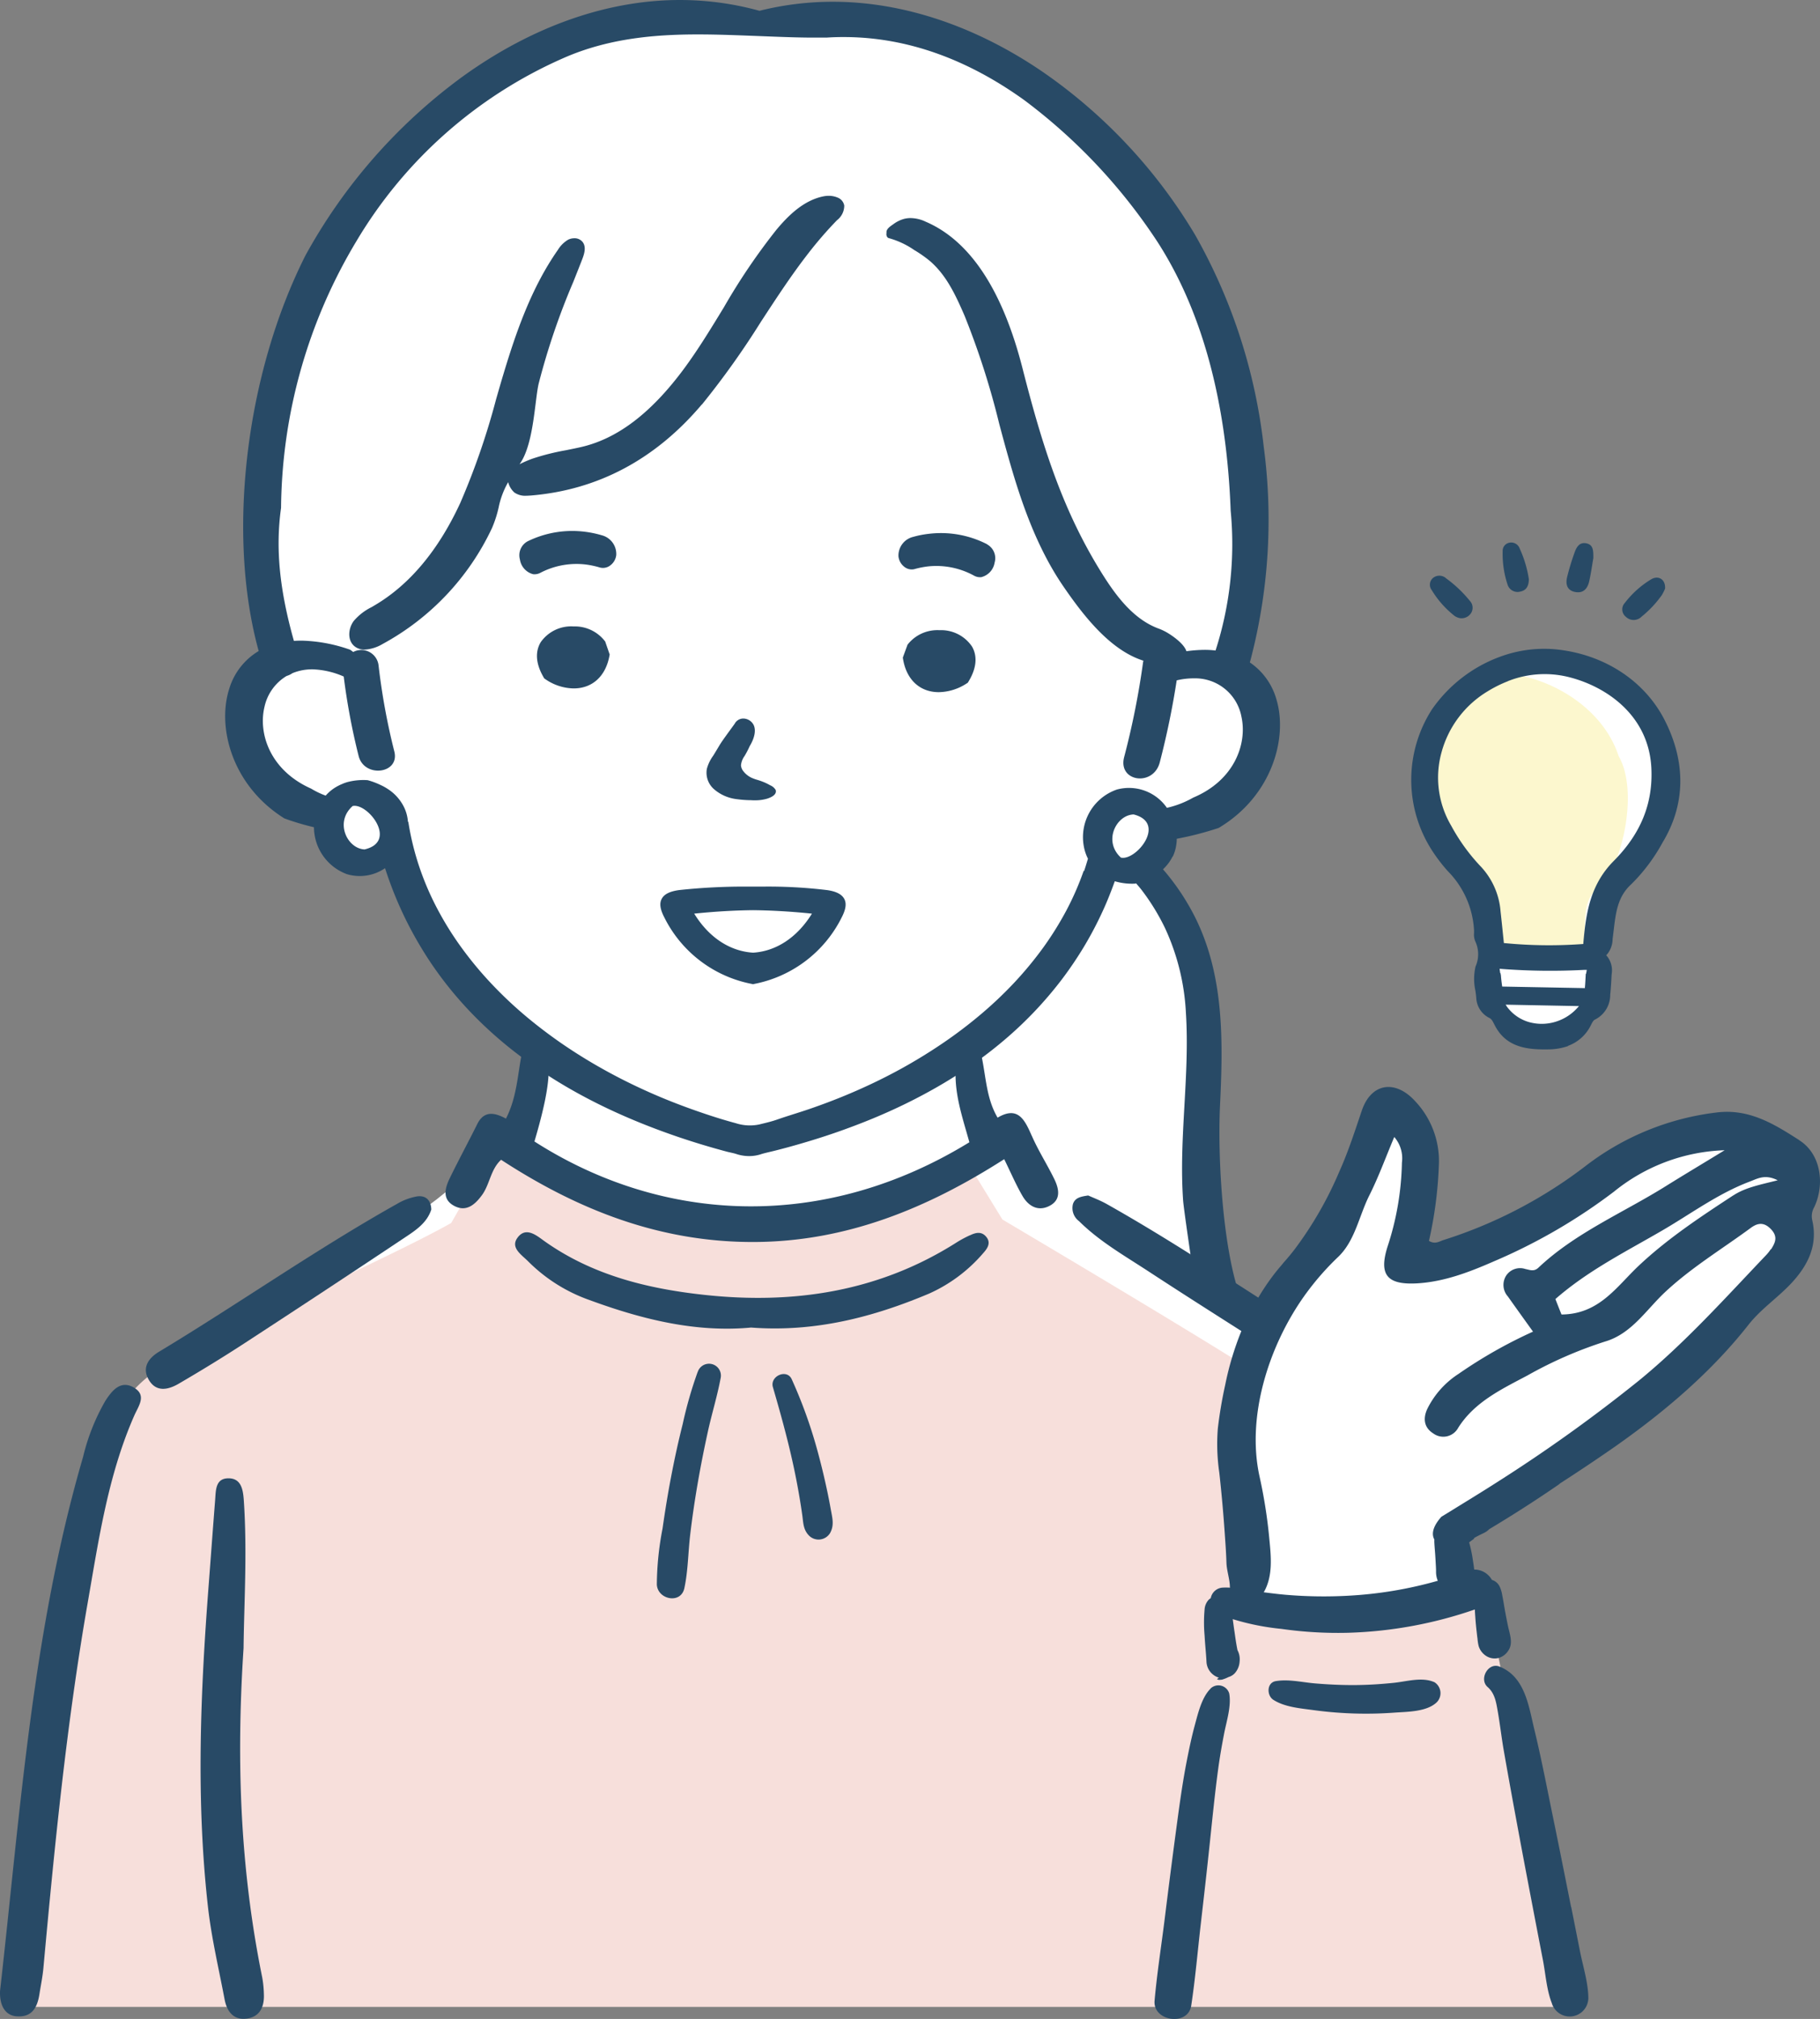 <svg xmlns="http://www.w3.org/2000/svg" width="280.569" height="311.091" viewBox="0 0 280.569 311.091">
  <rect x="0" y="0" width="280.569" height="311.091" fill="#808080" stroke="none"/>
  <g id="いろいろな女性_笑顔_上半身" data-name="いろいろな女性　笑顔　上半身" transform="translate(0.008 0.003)">
    <g id="ポニーテール_ブラウス" data-name="ポニーテール×ブラウス">
      <path id="白" d="M277.59,183.98c-12.05-30.04-46.6,19.4-59.98,10.25-1.04-6.54,4.1-17-2.2-21.21-45.51,75.17-16.74-15.05-38.36-39.69,2.97-10.1,12.67-7.67,16.74-16.74,1.52-11.2-5.12-12.53-3.35-18.41,3.35-17.25-.2-52.04-13.39-66.21C143.27-25.24,41.66,4.56,40.03,70.94c.75,13.1-2.22,20.72-.05,25.9s3.54,4.93,1.29,6.8c-4.91,4.24-5.23,8.07-2.5,14.85,2.34,6.55,12.06,6.37,11.98,8.99-3.33,5.06,7.54,7.07,9.81,4.74,1.94,7.27,15.43,25.65,22.18,29.89,0,0-2.71,14-2.64,13.77s-3.46-.75-3.99-.6c-6.34,12.82-38.37,25.63-49.92,34.84-20.86,15.97-20.66,79.8-22.8,99.07H241.62c-2.09-9.12-8.39-38.82-12.34-62.59,1.41-.2-3.62.19-3.7-1.29-2.26-6.94-3.45-9.38,4.55-12.21,17.75-11.92,43.93-26.77,47.43-49.13Z" fill="#fff"/>
      <path id="パス_1876" data-name="パス 1876" d="M239.9,301.9c-.85-5.9-2.12-11.74-3.38-17.57-2.61-12.11-4.25-24.55-7.24-36.55a75.084,75.084,0,0,1-8.08.11,1.887,1.887,0,0,1-.92.26c-4.94.23-9.87.25-14.82.13a2.363,2.363,0,0,1-1.43-.51c-3.24,1.64-7.52.98-10.67-.55a3.875,3.875,0,0,1-1.73-3.88c.85-6.02-.73-11.67-1.09-17.63-.31-5.12.49-10.25,1.29-15.3-10.94-6.9-37.31-22.51-37.31-22.51l-4.64-7.57a1.425,1.425,0,0,1-.14.16,1.926,1.926,0,0,0-3.34.74c-52.55,23.78-70.42-16.34-72.8.14l-4.05,7.07c-9.88,5.55-31.66,14.88-43.34,21.71C4.07,218.86,5.1,293.37,2.61,309.22H241.09c-.48-2.4-.83-4.83-1.19-7.31Z" fill="#f7dfdb"/>
      <g id="アウトライン">
        <g id="グループ_831" data-name="グループ 831">
          <path id="パス_1877" data-name="パス 1877" d="M159.06,175.04c-1.09-2.51-2.14-4.69-5.28-2.83-1.9-3.23-1.77-6.86-2.71-10.52-1.26.71-2.49,1.48-3.69,2.28-.44,4.22.98,8.15,2.05,12.03-22.35,13.72-47.12,12.64-67.05-.12,1.46-4.95,2.2-8.47,2.2-11.1a30.73,30.73,0,0,1-4.04-2.93c-.76,3.38-.76,7-2.55,10.51-1.71-.93-3.36-1.29-4.42.83-1.38,2.78-2.86,5.51-4.22,8.3-.74,1.51-1.25,3.24.58,4.27,1.89,1.06,3.26-.1,4.38-1.64,1.2-1.66,1.31-3.94,2.93-5.42,11.95,7.79,24.58,12.71,38.95,12.67,14.29-.04,26.82-5.22,38.61-12.76,1.05,2.14,1.83,3.97,2.82,5.67.89,1.53,2.35,2.42,4.09,1.56,1.91-.94,1.55-2.66.8-4.19-1.09-2.23-2.45-4.34-3.44-6.61Z" fill="#284a66"/>
          <path id="パス_1878" data-name="パス 1878" d="M20.75,213.87c-2.12-1.33-3.47.36-4.52,1.98a32.22,32.22,0,0,0-3.43,8.63C4.99,251.23,3.15,278.91,0,306.76c-.1,2.21.77,3.79,2.56,3.92,2.42.18,3.21-1.44,3.52-3.47.21-1.35.49-2.69.61-4.05,1.72-18.8,3.57-37.57,6.82-56.19,1.71-9.79,3.13-19.63,7.17-28.83.64-1.47,1.94-3.09.06-4.27Z" fill="#284a66"/>
          <path id="パス_1879" data-name="パス 1879" d="M149.52,190.33a17.667,17.667,0,0,0-1.97,1.05c-11.98,7.64-25.18,9.64-39.03,8.13-8.72-.95-17.15-3.02-24.51-8.21-1.21-.85-2.91-2.4-4.24-.59-1.15,1.56.67,2.65,1.66,3.66a25.177,25.177,0,0,0,9.4,5.93c8.13,2.99,16.42,5.05,24.95,4.25,9.79.74,18.76-1.57,27.46-5.24a23.733,23.733,0,0,0,8.31-6.21c.66-.73,1.31-1.64.39-2.63-.72-.77-1.59-.53-2.42-.13Z" fill="#284a66"/>
          <path id="パス_1880" data-name="パス 1880" d="M64.31,184.34a9.1,9.1,0,0,0-3.1,1.15c-12.57,7.05-24.36,15.35-36.69,22.78-1.65.99-2.69,2.47-1.58,4.35,1.15,1.95,3.01,1.51,4.59.59,3.43-2,6.82-4.07,10.15-6.24q12.48-8.13,24.87-16.39c1.63-1.08,3.3-2.23,3.93-4.22-.05-1.5-.91-2.19-2.17-2.02Z" fill="#284a66"/>
          <path id="パス_1881" data-name="パス 1881" d="M37.54,253.94c.07-6.74.58-14.73.04-22.72-.11-1.55-.33-3.48-2.42-3.44-1.96.03-1.89,1.86-2,3.31-.34,4.35-.66,8.69-.99,13.04-1.28,16.56-1.98,33.12-.12,49.67.54,4.8,1.67,9.53,2.57,14.29.36,1.87,1.41,3.24,3.47,2.93,2.02-.3,2.67-1.89,2.58-3.78a16.553,16.553,0,0,0-.25-2.53c-3.33-16.37-4.06-32.88-2.88-50.76Z" fill="#284a66"/>
          <path id="パス_1882" data-name="パス 1882" d="M107.54,211.4a63.19,63.19,0,0,0-2.3,8.01c-.68,2.69-1.27,5.4-1.79,8.13-.51,2.65-.94,5.31-1.32,7.98a46.53,46.53,0,0,0-.88,8.63c.12,2.32,3.7,3.06,4.24.57.57-2.65.58-5.46.89-8.15.32-2.72.72-5.44,1.19-8.14.46-2.66.99-5.31,1.57-7.95.6-2.71,1.43-5.38,1.94-8.11a1.832,1.832,0,0,0-3.53-.97Z" fill="#284a66"/>
          <path id="パス_1883" data-name="パス 1883" d="M127.51,229.73q-.615-2.91-1.39-5.79a73.333,73.333,0,0,0-4.08-11.43c-.75-1.65-3.39-.48-2.9,1.22,1.09,3.74,2.14,7.51,2.99,11.31.42,1.87.79,3.76,1.11,5.65.16.95.31,1.9.44,2.85.16,1.19.15,2.18,1.05,3.09a2.079,2.079,0,0,0,3.23-.42c.68-1.24.33-2.36.1-3.67-.17-.94-.35-1.88-.55-2.82Z" fill="#284a66"/>
          <path id="パス_1884" data-name="パス 1884" d="M277.36,175.67c-3.78-2.41-7.69-4.91-12.79-4.25a41.045,41.045,0,0,0-19.98,8.11,71.261,71.261,0,0,1-22.05,11.53c-.65.2-1.29.72-2.26.14a62.993,62.993,0,0,0,1.54-12.09,13.432,13.432,0,0,0-3.67-9.44c-3.1-3.4-6.79-2.77-8.22,1.44-1.06,3.12-2.06,6.26-3.41,9.27a56.965,56.965,0,0,1-6.98,12.16c-.5.64-1.02,1.28-1.57,1.89-.09.1-.16.19-.24.29s-.14.16-.2.24c-.44.51-.86,1.02-1.26,1.55a36.008,36.008,0,0,0-2.3,3.43c-7.71-4.95-15.39-9.94-23.38-14.43-.96-.54-2-.93-2.84-1.31-1.14.17-2.02.33-2.35,1.31a2.505,2.505,0,0,0,.94,2.65c3.11,3.09,6.91,5.26,10.54,7.63,4.8,3.14,9.64,6.22,14.48,9.3a46.034,46.034,0,0,0-2.48,8.24,67.565,67.565,0,0,0-1.15,6.78,30.528,30.528,0,0,0,.23,6.82q.51,4.605.83,9.23c.11,1.54.22,3.08.27,4.63.04,1.25.53,2.57.53,3.77,0,.02.02.04.03.07a10.112,10.112,0,0,0-1.1-.01,1.987,1.987,0,0,0-1.88,1.63,1.6,1.6,0,0,0-.35.28,2.416,2.416,0,0,0-.6,1.45,22.6,22.6,0,0,0,0,4.03c.07,1.34.22,2.67.29,4.01a2.7,2.7,0,0,0,1.92,2.48,1.578,1.578,0,0,0-.3.24h.01a2.467,2.467,0,0,0,.29.1c.08,0,.4-.03.48-.04a.076.076,0,0,0,.04-.01c.12-.04.23-.08.35-.12.22-.08.43-.18.64-.28.02-.01.05-.01.07-.02a2.118,2.118,0,0,0,.86-.55,2.976,2.976,0,0,0,.75-1.81,3.026,3.026,0,0,0-.24-1.57l-.09-.18c-.23-1.13-.38-2.29-.54-3.43.03.21.06.41.08.62-.09-.66-.18-1.31-.27-1.97a38,38,0,0,0,7.48,1.5,61.738,61.738,0,0,0,10.35.6,65.372,65.372,0,0,0,19.49-3.59c.02.38.04.76.07,1.14.05.76.12,1.51.21,2.27.04.36.08.73.13,1.09a7.313,7.313,0,0,0,.18,1.14,2.769,2.769,0,0,0,1.25,1.58,2.447,2.447,0,0,0,1.87.24,2.649,2.649,0,0,0,1.45-1.12c.78-1.13.22-2.53-.04-3.75-.17-.79-.32-1.59-.47-2.39-.14-.77-.25-1.54-.41-2.31a5.231,5.231,0,0,0-.43-1.46,1.96,1.96,0,0,0-1.18-.99,3.11,3.11,0,0,0-2.73-1.59c-.05-.54-.15-1.09-.22-1.57-.08-.57-.19-1.13-.32-1.69-.07-.31-.15-.63-.24-.93.25-.18.5-.38.76-.55l-.03-.09c.13-.08.26-.16.39-.23s.23-.12.35-.18c.37-.2.78-.36,1.14-.58a3.2,3.2,0,0,0,.5-.41q5.445-3.255,10.69-6.86c.09-.07.16-.13.24-.2q4.29-2.76,8.47-5.67c7.66-5.38,14.84-11.48,20.59-18.8,1.97-2.49,4.64-4.23,6.74-6.54,2.47-2.72,3.93-5.76,3.05-9.55a2.806,2.806,0,0,1,.32-2.01c1.66-3.52,1.02-8.18-2.3-10.28Zm-4.39,16.81a6.043,6.043,0,0,1-.66.85c-6.33,6.64-12.54,13.57-19.64,19.37a239.823,239.823,0,0,1-21.91,15.69c-2.4,1.54-4.84,3.02-7.26,4.52-.42.26-.87.53-1.3.79-1,1.12-1.69,2.42-1.09,3.51a4.683,4.683,0,0,0,0,.53c.03.55.08,1.1.12,1.65s.07,1.11.1,1.66c.02.29.03.58.04.86v.37a3.651,3.651,0,0,0,.27,1.29,62.429,62.429,0,0,1-13.77,2.3,68.921,68.921,0,0,1-9.64-.14c-1.15-.1-2.29-.24-3.43-.39a.866.866,0,0,1,.07-.1c1.4-2.52,1.05-5.5.79-8.24a77.55,77.55,0,0,0-1.49-9.46c-2.08-9.37,1.48-20.31,6.97-27.97a1.769,1.769,0,0,1,.16-.22,41.85,41.85,0,0,1,4.99-5.69c2.61-2.5,3.21-6.33,4.81-9.5,1.42-2.83,2.5-5.82,3.83-8.97a5,5,0,0,1,1.18,3.95,43.8,43.8,0,0,1-2.2,12.89c-1.39,4.36-.14,5.98,4.57,5.71,4.19-.25,8.09-1.76,11.81-3.39a86.82,86.82,0,0,0,18.51-10.74,28.524,28.524,0,0,1,17.06-6.38c-3.42,2.09-6.41,3.87-9.37,5.72-6.51,4.02-13.71,7.07-19.33,12.37-.7.66-1.31.35-2.02.21a2.576,2.576,0,0,0-2.92.96,2.67,2.67,0,0,0,.23,3.28c1.21,1.71,2.44,3.42,3.87,5.41a72.556,72.556,0,0,0-11.48,6.51,13.586,13.586,0,0,0-4.79,5.34c-.68,1.41-.62,2.89.9,3.84a2.607,2.607,0,0,0,3.84-.88c2.52-3.98,6.68-5.94,10.66-8.05a64.006,64.006,0,0,1,11.97-5.23c4.1-1.2,6.34-4.89,9.27-7.63,4.01-3.75,8.73-6.6,13.14-9.84.98-.73,1.99-1.07,3.16.14,1.14,1.19.66,2.11.02,3.13Zm-5.77-8.3c-5.12,3.35-10.22,6.72-14.66,10.92-3.37,3.19-6.04,7.4-11.83,7.44-.32-.8-.67-1.69-.94-2.38,5-4.37,10.78-7.26,16.31-10.47,4.52-2.61,8.72-5.78,13.7-7.65,1.17-.44,2.31-1.16,4.26-.18-2.68.68-4.96,1.1-6.84,2.33Z" fill="#284a66"/>
          <path id="パス_1885" data-name="パス 1885" d="M221.08,259.18c-1.9-.82-4.18-.1-6.19.11-2.03.21-4.06.34-6.1.35s-4.07-.09-6.1-.26c-1.98-.17-4.05-.68-6.02-.35-1.43.24-1.41,2.22-.38,2.88,1.76,1.14,4.24,1.32,6.28,1.6a59.87,59.87,0,0,0,12.32.38c2.05-.15,5.04-.11,6.59-1.6a2,2,0,0,0-.4-3.12Z" fill="#284a66"/>
          <path id="パス_1886" data-name="パス 1886" d="M242.19,293.85c-.91-4.57-1.82-9.15-2.76-13.71s-1.81-9.15-2.91-13.67c-.88-3.65-1.44-8.12-5.37-9.68-1.75-.7-3.2,1.95-1.83,3.15,1.12.98,1.31,2.33,1.56,3.73.36,2.05.59,4.12.95,6.16.76,4.35,1.56,8.7,2.37,13.05.79,4.26,1.61,8.52,2.42,12.77q.615,3.2,1.23,6.38c.41,2.13.57,4.59,1.36,6.6a2.877,2.877,0,0,0,5.64-.77c-.02-2.35-.82-4.85-1.28-7.16l-1.36-6.86Z" fill="#284a66"/>
          <path id="パス_1887" data-name="パス 1887" d="M186.6,260.2c-1.35,1.34-1.92,3.79-2.41,5.59s-.88,3.66-1.24,5.5c-.79,4.03-1.3,8.11-1.85,12.18q-.81,6.135-1.57,12.28c-.52,4.17-1.18,8.34-1.55,12.52-.28,3.19,5.16,3.98,5.65.76.63-4.16.99-8.37,1.47-12.55.47-4.09.94-8.18,1.37-12.28.41-3.86.79-7.74,1.31-11.59.25-1.87.58-3.73.94-5.59.38-1.91,1.11-4.15.77-6.08a1.741,1.741,0,0,0-2.89-.76Z" fill="#284a66"/>
        </g>
        <g id="グループ_832" data-name="グループ 832">
          <path id="パス_1888" data-name="パス 1888" d="M180.77,132.01a6.071,6.071,0,0,0,.56-1.88,5.339,5.339,0,0,0,.07-.89,49.283,49.283,0,0,0,6.46-1.67c8.21-4.89,10.7-13.86,8.9-19.82a10.225,10.225,0,0,0-4.09-5.68,85.185,85.185,0,0,0,2.14-33.22,85.3,85.3,0,0,0-10.58-32.66,80.723,80.723,0,0,0-23.41-25.06C150.6,4.13,139.54.38,128.86.27a46.671,46.671,0,0,0-11.79,1.39A46.138,46.138,0,0,0,105.29,0C93.94-.12,82.19,3.96,71.33,11.78A84.523,84.523,0,0,0,47.1,39.32c-9.3,18.39-12.17,43.14-7.23,60.99a10.177,10.177,0,0,0-4.53,5.79c-1.92,5.93.39,14.94,8.49,20a39.067,39.067,0,0,0,4.56,1.36,7.76,7.76,0,0,0,5.08,7.23,6.9,6.9,0,0,0,5.88-.92c.02.05.03.1.05.15.33,1.02.69,2.03,1.07,3.02a57.217,57.217,0,0,0,2.59,5.76,59.41,59.41,0,0,0,3.17,5.39,57.3,57.3,0,0,0,3.75,5.01,59.153,59.153,0,0,0,4.33,4.63,63.466,63.466,0,0,0,4.89,4.24q2.64,2.055,5.46,3.86c1.95,1.25,3.96,2.41,6.01,3.48,2.14,1.12,4.34,2.15,6.56,3.09,2.33.99,4.71,1.89,7.1,2.71q3.78,1.29,7.64,2.32c.55.15,1.11.23,1.65.42a6.331,6.331,0,0,0,1.74.28,5.8,5.8,0,0,0,2.07-.33c.73-.21,1.48-.36,2.21-.55,1.3-.33,2.59-.68,3.88-1.06,2.48-.72,4.94-1.52,7.36-2.42,2.31-.85,4.59-1.78,6.83-2.81q3.21-1.47,6.29-3.21c1.97-1.11,3.89-2.31,5.74-3.6,1.79-1.25,3.53-2.58,5.19-4a59.371,59.371,0,0,0,8.7-9.17,57.893,57.893,0,0,0,3.5-5.17,55.655,55.655,0,0,0,2.92-5.57c.67-1.46,1.25-2.95,1.8-4.46.08.02.15.05.24.07h0a9.273,9.273,0,0,0,2.91.3c.05-.01.08-.03.13-.04.32.37.64.73.93,1.12a33.774,33.774,0,0,1,3.53,5.77,35.1,35.1,0,0,1,3.22,13.06c.62,9.64-1.11,19.27-.43,28.91.1,1.36,1.34,9.71,1.54,11.07,2.15,1.91,4.65,1.94,7.11,3.34-2.57-7.55-3.34-21.09-2.96-29.06.47-9.87.67-19.98-3.87-29.04a36.157,36.157,0,0,0-4.48-6.82c-.14-.17-.3-.34-.44-.52a6.765,6.765,0,0,0,1.47-1.96ZM56.19,130.88c-2.67-.12-4.66-4.21-1.83-6.69C56.68,123.68,61.39,129.67,56.19,130.88Zm110.86,3.3a44.245,44.245,0,0,1-2.65,6.07,49.62,49.62,0,0,1-3.56,5.72,55.97,55.97,0,0,1-4.39,5.33,61.112,61.112,0,0,1-5.15,4.9,69.959,69.959,0,0,1-5.83,4.44c-2.08,1.42-4.23,2.74-6.43,3.96q-3.405,1.875-6.96,3.43c-2.43,1.07-4.9,2.02-7.41,2.88-1.64.56-3.26,1.03-4.89,1.6-.95.33-1.83.52-2.75.75a7.071,7.071,0,0,1-3.62-.2c-2.1-.56-4.19-1.24-6.24-1.96-2.5-.88-4.97-1.85-7.39-2.94-2.36-1.06-4.68-2.22-6.94-3.49-2.2-1.23-4.35-2.57-6.42-4-2.01-1.4-3.96-2.89-5.82-4.48a62.991,62.991,0,0,1-5.14-4.93,56.093,56.093,0,0,1-4.39-5.34,48.853,48.853,0,0,1-3.57-5.72,43.554,43.554,0,0,1-2.67-6.06,42.424,42.424,0,0,1-1.7-6.37c-.06-.34-.12-.67-.17-1.01l-.02-.11-.07-.05a1.34,1.34,0,0,0-.01-.2,6.184,6.184,0,0,0-.52-1.9,7.014,7.014,0,0,0-2.61-2.96h0a7.729,7.729,0,0,0-.99-.55,11.606,11.606,0,0,0-2.07-.78,9.653,9.653,0,0,0-2.91.24h0a5.639,5.639,0,0,0-1.05.36,5.286,5.286,0,0,0-.54.25,6.481,6.481,0,0,0-1.97,1.53,12.575,12.575,0,0,1-2.25-1.08c-6.35-2.83-8.18-8.52-7.18-12.62a7.374,7.374,0,0,1,3.41-4.74,3.117,3.117,0,0,0,.9-.43,8,8,0,0,1,3.1-.59,12.981,12.981,0,0,1,4.8,1.11,102.028,102.028,0,0,0,2.3,12.25c.87,3.42,6.38,2.75,5.5-.71a101.047,101.047,0,0,1-2.43-13.26,2.678,2.678,0,0,0-3.91-2.06c-.16-.13-.32-.24-.47-.35a24.043,24.043,0,0,0-7.44-1.4c-.42,0-.83.01-1.23.04-2.23-7.91-2.85-14.29-1.98-20.5A81.057,81.057,0,0,1,54.99,37.07,69.714,69.714,0,0,1,86.8,8.97c7.56-3.35,15.43-3.73,22.14-3.66,2.63.03,5.32.14,7.93.24s5.31.22,7.95.24h2.61c1.03-.07,2.06-.09,3.09-.08,9.35.1,18.58,3.38,27.43,9.76a86.375,86.375,0,0,1,20.46,21.77c6.87,10.64,10.67,24.58,11.3,41.45a53.5,53.5,0,0,1-2.33,21.54,13.534,13.534,0,0,0-1.58-.1,21.1,21.1,0,0,0-2.91.21c-.39-1.21-2.27-2.43-2.7-2.7a8.588,8.588,0,0,0-1.48-.75c-3.96-1.41-6.67-5.08-8.8-8.47-5.92-9.45-9.09-19.11-12.28-31.64-3.08-12.09-8.11-19.7-14.93-22.62a5.545,5.545,0,0,0-2.39-.56,3.959,3.959,0,0,0-1.04.15,5.035,5.035,0,0,0-1.52.76l-.14.1c-.39.27-.98.67-.96,1.17v.15a.787.787,0,0,0,.16.65l.08.06a.64.64,0,0,0,.19.07,12.976,12.976,0,0,1,3.86,1.82,18.989,18.989,0,0,1,2.46,1.73c2.48,2.17,3.86,5.09,5.29,8.39a121.646,121.646,0,0,1,5.34,16.65c.46,1.72.92,3.44,1.41,5.15,1.8,6.35,4.21,13.69,8.5,19.93,3.35,4.89,7.37,9.85,12.32,11.42-.01.07-.04.13-.05.21a123.094,123.094,0,0,1-2.92,14.64c-1,3.82,4.5,4.6,5.49.82a126.479,126.479,0,0,0,2.61-12.64,11.04,11.04,0,0,1,2.68-.31,7.248,7.248,0,0,1,7.3,5.91c.91,4.12-1.03,9.78-7.44,12.47a14.628,14.628,0,0,1-4.05,1.57,7.107,7.107,0,0,0-7.7-2.82,7.758,7.758,0,0,0-5.08,8.9,6.934,6.934,0,0,0,.61,1.76c-.19.63-.38,1.27-.59,1.89Zm5.74-2.04c-2.78-2.54-.71-6.58,1.97-6.65C179.93,126.81,175.1,132.69,172.79,132.14Z" fill="#284a66"/>
          <path id="パス_1889" data-name="パス 1889" d="M115.58,114.94c.77-1.29.98-2.47.58-3.26a1.824,1.824,0,0,0-1.6-.97,1.513,1.513,0,0,0-1.32.82l-1.12,1.54c-.31.43-.62.86-.91,1.29-.24.36-.45.72-.67,1.09-.19.31-.37.62-.61,1a6.141,6.141,0,0,0-.97,2.01,3.371,3.371,0,0,0,1.06,3.1,6.469,6.469,0,0,0,3.44,1.56,17.549,17.549,0,0,0,2.03.17h.21a4.521,4.521,0,0,0,.52.02,6.575,6.575,0,0,0,2.03-.25c1.01-.32,1.49-.79,1.32-1.34a1.752,1.752,0,0,0-.84-.72l-.09-.05a8.205,8.205,0,0,0-1.11-.52c-.25-.1-.5-.18-.76-.26a6.51,6.51,0,0,1-.94-.34,3.486,3.486,0,0,1-1.25-1.01,1.619,1.619,0,0,1-.36-.9,2.887,2.887,0,0,1,.55-1.43,14.239,14.239,0,0,0,.81-1.56Z" fill="#284a66"/>
          <path id="パス_1890" data-name="パス 1890" d="M144.81,97.1a5.835,5.835,0,0,0-4.84,2.14l-.07.09-.73,1.99.03.2c.52,3.18,2.56,5.1,5.46,5.13h0a8.078,8.078,0,0,0,4.36-1.35l.16-.1.1-.16c1.57-2.57,1.17-4.37.55-5.43a5.747,5.747,0,0,0-5.01-2.51Z" fill="#284a66"/>
          <path id="パス_1891" data-name="パス 1891" d="M93.22,98.76a5.851,5.851,0,0,0-4.8-2.24,5.738,5.738,0,0,0-5.06,2.41c-.64,1.05-1.08,2.84.44,5.44l.09.16.15.1a7.889,7.889,0,0,0,4.33,1.44h0c2.9.03,4.99-1.85,5.57-5.02l.04-.2-.69-2-.06-.09Z" fill="#284a66"/>
          <path id="パス_1892" data-name="パス 1892" d="M92.78,82.48a16.1,16.1,0,0,0-2.48-.53,15.623,15.623,0,0,0-8.96,1.45,2.435,2.435,0,0,0-1.2,2.79,2.761,2.761,0,0,0,2.03,2.28,1.9,1.9,0,0,0,1.12-.21,12.047,12.047,0,0,1,7.1-1.27,13.788,13.788,0,0,1,2.04.44,1.666,1.666,0,0,0,.29.06,1.823,1.823,0,0,0,1.32-.35,2.31,2.31,0,0,0,.95-1.6,2.969,2.969,0,0,0-2.21-3.06Z" fill="#284a66"/>
          <path id="パス_1893" data-name="パス 1893" d="M152.19,83.87a15.561,15.561,0,0,0-8.93-1.63,15,15,0,0,0-2.49.48,2.958,2.958,0,0,0-2.27,3.01,2.333,2.333,0,0,0,.92,1.62,1.823,1.823,0,0,0,1.31.38,1.5,1.5,0,0,0,.29-.06,13.981,13.981,0,0,1,2.05-.4,12.1,12.1,0,0,1,7.07,1.42,1.89,1.89,0,0,0,1.11.24,2.756,2.756,0,0,0,2.07-2.24,2.432,2.432,0,0,0-1.15-2.81Z" fill="#284a66"/>
          <path id="パス_1894" data-name="パス 1894" d="M127.44,137.14a75.08,75.08,0,0,0-9.94-.53h-2.02a93.267,93.267,0,0,0-10.77.53c-1.43.19-2.32.62-2.7,1.34-.39.7-.26,1.61.39,2.87a19.1,19.1,0,0,0,13.47,10.25l.2.05.22-.05a19.133,19.133,0,0,0,13.46-10.25c.65-1.26.77-2.17.38-2.87s-1.26-1.15-2.69-1.34Zm-2.41,3.84c-2.25,3.52-5.42,5.59-8.94,5.81-3.53-.22-6.71-2.28-8.95-5.81l-.13-.21.24-.02c3.18-.32,6.07-.48,8.83-.51h0c2.76.03,5.66.19,8.84.51l.24.02Z" fill="#284a66"/>
          <path id="パス_1895" data-name="パス 1895" d="M108.2,62.33a128.278,128.278,0,0,0,9.08-12.73c2.27-3.47,4.61-7.07,7.19-10.4a60.178,60.178,0,0,1,4.56-5.28,2.823,2.823,0,0,0,1.11-2.25,1.632,1.632,0,0,0-1.02-1.23,3.507,3.507,0,0,0-1.45-.27,4.208,4.208,0,0,0-.63.06c-3.18.59-5.6,3.07-7.35,5.16a96.908,96.908,0,0,0-8.1,11.95c-1.95,3.2-3.96,6.51-6.22,9.56-5.04,6.78-10.21,10.7-15.8,11.98-.77.18-1.55.33-2.32.49a36.414,36.414,0,0,0-5.09,1.27,17.344,17.344,0,0,0-2.08.89c1.57-2.13,2.09-6.19,2.48-9.3.16-1.26.29-2.34.47-3.11a108.428,108.428,0,0,1,5.35-15.71c.46-1.16.93-2.33,1.38-3.5.33-.85.64-1.93.01-2.67a1.584,1.584,0,0,0-1.28-.53,2.13,2.13,0,0,0-.93.23,4.624,4.624,0,0,0-1.57,1.57c-4.07,5.81-6.44,12.65-8.4,19.17-.39,1.29-.76,2.58-1.13,3.87a111.982,111.982,0,0,1-5.52,15.96c-3.37,7.28-7.8,12.58-13.18,15.75l-.47.28a8.6,8.6,0,0,0-2.76,2.13c-.83,1.11-1.04,2.91.07,3.87a2.39,2.39,0,0,0,1.65.55,6.086,6.086,0,0,0,2.7-.85A39.409,39.409,0,0,0,75.83,81.38a18.015,18.015,0,0,0,1.02-3.14,13.075,13.075,0,0,1,1.48-3.95,3.241,3.241,0,0,0,.95,1.59,2.939,2.939,0,0,0,1.89.5c.21,0,.42-.02.63-.03,10.36-.85,19.24-5.58,26.39-14.04Z" fill="#284a66"/>
        </g>
      </g>
      <g id="ひらめき電球">
        <g id="グループ_833" data-name="グループ 833">
          <path id="パス_1896" data-name="パス 1896" d="M252.75,107.71c-11.91-13.49-37.37-.26-31.26,17.27,3.38,7.27,8.59,13.34,7.54,21.94-.83,1.43.22,6.07.45,7.58,1.09,1.37,1.41,3.73,4.54,5.12,4.63,1.7,8.23-1.34,10.63-4.18,1.14-1.78,1.13-5.01,1.13-7.18-1.11-8.69,3.83-13.44,8.84-19.53a17.11,17.11,0,0,0-1.87-21.02Z" fill="#fff"/>
          <path id="パス_1897" data-name="パス 1897" d="M249.54,116.55c-2.76-8.43-12.12-12.64-17.76-12.74,0,0-8.13,1.77-9.72,7.75s-2.22,5.7-1.24,9.86c2.47,11.77,8.6,11.7,9.38,25.06a27.746,27.746,0,0,0,13.25,1c1.6-2.68-.04-7.58,2.24-9.99,3.96-2.27,7.19-15.1,3.86-20.93Z" fill="#fcf7ce"/>
        </g>
        <g id="グループ_835" data-name="グループ 835">
          <path id="パス_1898" data-name="パス 1898" d="M241.72,161.18a9.371,9.371,0,0,1-3.03.51c-3.07.05-6.5-.2-8.28-3.74l-.06-.11c-.27-.54-.43-.83-.75-.99a3.632,3.632,0,0,1-2.03-3.11c-.03-.37-.08-.74-.14-1.13a8.5,8.5,0,0,1,.03-3.69,4.679,4.679,0,0,0-.04-3.88,2.678,2.678,0,0,1-.19-1.3v-.34a14.011,14.011,0,0,0-4.05-9.18,25.6,25.6,0,0,1-2.41-3.15,20.065,20.065,0,0,1-.04-21.75,22.033,22.033,0,0,1,10.16-8l.3-.11a19.545,19.545,0,0,1,8.52-1.17c7.43.7,13.74,4.76,16.87,10.85,3.35,6.52,3.26,13.05-.27,18.89a27.525,27.525,0,0,1-4.85,6.47c-2.09,1.9-2.38,4.33-2.71,7.14-.04.33-.16,1.31-.16,1.31a3.793,3.793,0,0,1-.79,2.27l-.2.22.19.22a3.5,3.5,0,0,1,.65,2.72c-.06,1.19-.12,2.18-.22,3.16a4.236,4.236,0,0,1-2.33,3.8c-.27.12-.41.4-.65.87a6.319,6.319,0,0,1-3.43,3.15l-.1.04Zm-9.47-6.14a6.406,6.406,0,0,0,3.54,2.47,7.278,7.278,0,0,0,4.51-.25,7.413,7.413,0,0,0,2.89-2l.22-.24-11.32-.22.17.24Zm-.88-4.79c.03.47.09,1,.18,1.64l.02.12,12.75.24v-.14c.04-.38.06-.76.08-1.12l.05-.91.06-.09.1-.55h-.41a98.786,98.786,0,0,1-12.63-.14l-.4-.03.09.67h.05l.05.31Zm1.11-45.3a19.348,19.348,0,0,0-3.19,1.59,15.774,15.774,0,0,0-7.06,9.33,14.58,14.58,0,0,0,1.48,11.36,29.537,29.537,0,0,0,4.41,6.13,11.394,11.394,0,0,1,3.2,7.11c.13,1.16.25,2.31.37,3.49l.14,1.35.27.02a71.148,71.148,0,0,0,11.69.14l.28-.02.02-.28c.4-4.52,1.06-8.88,4.68-12.52,4.19-4.22,6.08-8.91,5.79-14.37-.42-7.96-6.76-12.4-12.55-13.91a15.339,15.339,0,0,0-9.3.48l-.25.09Z" fill="#284a66"/>
          <g id="グループ_834" data-name="グループ 834">
            <path id="パス_1899" data-name="パス 1899" d="M224.22,94.9a2.532,2.532,0,0,0,.75.33,1.74,1.74,0,0,0,1.74-.68,1.538,1.538,0,0,0-.11-1.95,19.388,19.388,0,0,0-3.65-3.47,1.549,1.549,0,0,0-2.02-.1,1.362,1.362,0,0,0-.22,1.9,14.774,14.774,0,0,0,3.52,3.97Z" fill="#284a66"/>
            <path id="パス_1900" data-name="パス 1900" d="M254.57,89.24a14.591,14.591,0,0,0-4.09,3.65,1.454,1.454,0,0,0,.17,2.16,1.714,1.714,0,0,0,2.41-.04,16.627,16.627,0,0,0,3.12-3.32,6.556,6.556,0,0,0,.5-1.01c.08-1.39-1-2.07-2.11-1.44Z" fill="#284a66"/>
            <path id="パス_1901" data-name="パス 1901" d="M234.37,91.15c.97-.2,1.29-.91,1.31-1.9a17.559,17.559,0,0,0-1.41-4.72,1.384,1.384,0,0,0-1.6-.91,1.276,1.276,0,0,0-1.03,1.33,15.046,15.046,0,0,0,.75,5.11,1.612,1.612,0,0,0,1.97,1.09Z" fill="#284a66"/>
            <path id="パス_1902" data-name="パス 1902" d="M242.86,91.22c1.3.23,1.9-.63,2.13-1.69.28-1.26.45-2.53.63-3.54,0-1.13.02-2.06-1.11-2.28-1.05-.2-1.49.62-1.76,1.36a36.921,36.921,0,0,0-1.17,3.84c-.26,1.06-.05,2.08,1.28,2.31Z" fill="#284a66"/>
          </g>
        </g>
      </g>
    </g>
  </g>
</svg>
